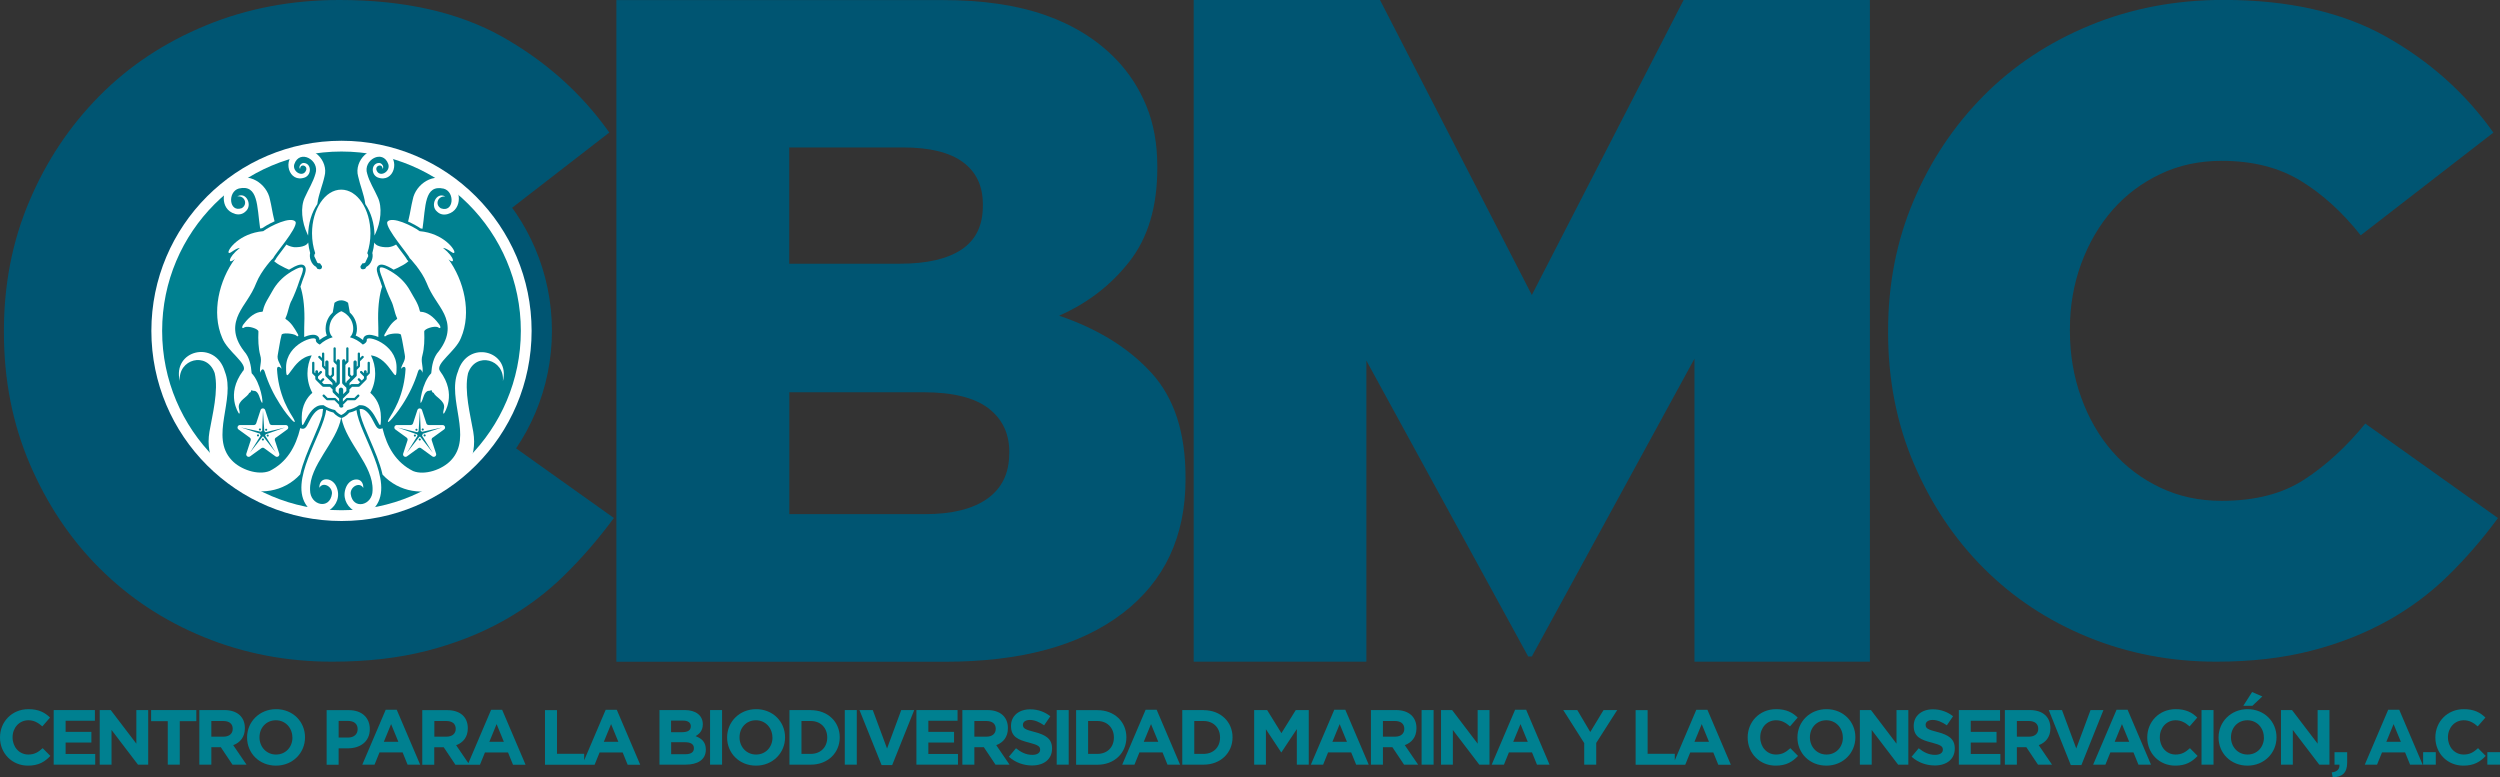 <?xml version="1.0" encoding="UTF-8"?>
<svg id="Layer_2" data-name="Layer 2" xmlns="http://www.w3.org/2000/svg" viewBox="0 0 306.38 95.26">
  <rect x="0" y="0" width="306.38" height="95.26" fill="#333333" stroke="none"/>
  <defs>
    <style>
      .cls-1 {
        fill: #005572;
      }

      .cls-2 {
        fill: #fff;
      }

      .cls-3 {
        fill: #008090;
      }
    </style>
  </defs>
  <g id="Layer_1-2" data-name="Layer 1">
    <g>
      <g>
        <path class="cls-1" d="M12.24,69.67c3.6,3.6,7.85,6.4,12.75,8.41,4.9,2,10.14,3.01,15.71,3.01,4.31,0,8.19-.45,11.64-1.34,3.45-.89,6.57-2.12,9.36-3.68,2.78-1.56,5.27-3.41,7.46-5.57,2.19-2.15,4.21-4.49,6.07-7.02l-16.26-11.58c-2.3,2.82-4.79,5.11-7.46,6.85-2.67,1.75-6.05,2.62-10.14,2.62-2.75,0-5.25-.54-7.52-1.62-2.27-1.08-4.22-2.54-5.85-4.4-1.63-1.86-2.92-4.07-3.84-6.63-.93-2.56-1.39-5.29-1.39-8.19v-.22c0-2.82.46-5.49,1.39-8.02.93-2.52,2.21-4.71,3.84-6.57,1.63-1.86,3.58-3.32,5.85-4.4,2.26-1.08,4.77-1.62,7.52-1.62,3.79,0,7.02.82,9.69,2.45,2.67,1.63,5.12,3.86,7.35,6.68l16.26-12.59c-3.42-4.83-7.8-8.74-13.14-11.75C56.18,1.5,49.53,0,41.59,0c-5.87,0-11.32,1.04-16.37,3.12-5.05,2.08-9.4,4.96-13.03,8.63-3.64,3.68-6.5,7.96-8.58,12.87C1.52,29.52.48,34.83.48,40.54v.22c0,5.79,1.06,11.16,3.17,16.1,2.12,4.94,4.97,9.21,8.58,12.81Z"/>
        <path class="cls-1" d="M137.55,75.18c5.16-3.94,7.74-9.42,7.74-16.45v-.23c0-5.48-1.39-9.75-4.18-12.8-2.78-3.05-6.55-5.39-11.31-7.01,3.49-1.54,6.37-3.76,8.63-6.66,2.26-2.9,3.4-6.7,3.4-11.41v-.23c0-2.78-.45-5.25-1.34-7.41-.89-2.16-2.12-4.05-3.68-5.68-2.3-2.39-5.2-4.21-8.69-5.44-3.49-1.23-7.69-1.85-12.59-1.85h-39.99v81.09h40.21c9.36,0,16.61-1.97,21.78-5.91ZM123.68,55.6c0,2.39-.89,4.23-2.66,5.5-1.78,1.27-4.33,1.91-7.65,1.91h-16.64v-14.94h16.42c3.62,0,6.28.66,7.99,1.97,1.7,1.31,2.55,3.09,2.55,5.33v.23ZM120.45,25.25c0,2.39-.87,4.17-2.61,5.33-1.74,1.16-4.27,1.74-7.59,1.74h-13.53v-14.25h13.97c3.25,0,5.69.6,7.32,1.8,1.63,1.2,2.44,2.92,2.44,5.15v.23Z"/>
        <polygon class="cls-1" points="167.45 44.19 187.28 80.45 187.73 80.45 207.66 43.96 207.66 81.09 229.16 81.09 229.16 0 206.33 0 187.73 36.15 169.12 0 146.29 0 146.29 81.09 167.45 81.09 167.45 44.19"/>
        <path class="cls-1" d="M292.6,76.08c2.78-1.56,5.27-3.41,7.46-5.57,2.19-2.15,4.21-4.49,6.07-7.02l-16.26-11.58c-2.3,2.82-4.79,5.11-7.46,6.85-2.67,1.75-6.05,2.62-10.14,2.62-2.75,0-5.25-.54-7.52-1.62-2.27-1.08-4.22-2.54-5.85-4.4-1.63-1.86-2.92-4.07-3.84-6.63-.93-2.56-1.39-5.29-1.39-8.19v-.22c0-2.82.46-5.49,1.39-8.02.93-2.52,2.21-4.71,3.84-6.57,1.63-1.86,3.58-3.32,5.85-4.4,2.26-1.08,4.77-1.62,7.52-1.62,3.79,0,7.02.82,9.69,2.45,2.67,1.63,5.12,3.86,7.35,6.68l16.26-12.59c-3.42-4.83-7.8-8.74-13.14-11.75-5.35-3.01-11.99-4.51-19.94-4.51-5.87,0-11.33,1.04-16.37,3.12-5.05,2.08-9.39,4.96-13.03,8.63-3.64,3.68-6.5,7.96-8.58,12.87-2.08,4.9-3.12,10.21-3.12,15.93v.22c0,5.79,1.06,11.16,3.17,16.1,2.12,4.94,4.97,9.21,8.58,12.81,3.6,3.6,7.85,6.4,12.75,8.41,4.9,2,10.14,3.01,15.71,3.01,4.31,0,8.19-.45,11.64-1.34,3.45-.89,6.57-2.12,9.36-3.68Z"/>
        <path class="cls-3" d="M3.48,92.47c-1.15,0-1.94-.95-1.94-2.1v-.02c0-1.15.81-2.08,1.94-2.08.67,0,1.19.29,1.71.75l.94-1.08c-.62-.61-1.38-1.03-2.64-1.03-2.05,0-3.49,1.56-3.49,3.46v.02c0,1.92,1.46,3.44,3.43,3.44,1.29,0,2.05-.46,2.74-1.19l-.94-.95c-.53.48-.99.78-1.76.78Z"/>
        <polygon class="cls-3" points="8.04 91 11.2 91 11.2 89.69 8.04 89.69 8.04 88.33 11.63 88.33 11.63 87.02 6.58 87.02 6.58 93.71 11.67 93.71 11.67 92.4 8.04 92.4 8.04 91"/>
        <polygon class="cls-3" points="16.71 91.14 13.57 87.02 12.22 87.02 12.22 93.71 13.67 93.71 13.67 89.46 16.91 93.71 18.16 93.71 18.16 87.02 16.71 87.02 16.71 91.14"/>
        <polygon class="cls-3" points="18.52 88.38 20.56 88.38 20.56 93.71 22.03 93.71 22.03 88.38 24.06 88.38 24.06 87.02 18.52 87.02 18.52 88.38"/>
        <path class="cls-3" d="M30.01,89.25v-.02c0-1.38-.95-2.21-2.52-2.21h-3.06v6.69h1.47v-2.14h1.16l1.43,2.14h1.72l-1.63-2.39c.85-.32,1.43-.99,1.43-2.07ZM28.52,89.33c0,.56-.41.95-1.13.95h-1.49v-1.92h1.46c.72,0,1.16.33,1.16.96v.02Z"/>
        <path class="cls-3" d="M33.84,86.91c-2.06,0-3.56,1.56-3.56,3.46v.02c0,1.9,1.48,3.44,3.54,3.44s3.56-1.56,3.56-3.46v-.02c0-1.9-1.48-3.44-3.54-3.44ZM35.84,90.39c0,1.15-.82,2.08-2.01,2.08s-2.03-.95-2.03-2.1v-.02c0-1.15.82-2.08,2.01-2.08s2.02.96,2.02,2.1v.02Z"/>
        <path class="cls-3" d="M45.32,89.36v-.02c0-1.37-.96-2.31-2.56-2.31h-2.73v6.69h1.47v-2.01h1.12c1.5,0,2.7-.8,2.7-2.35ZM43.83,89.38c0,.57-.43,1.01-1.17,1.01h-1.16v-2.04h1.14c.74,0,1.19.35,1.19,1.01v.02Z"/>
        <path class="cls-3" d="M47.27,86.98l-2.87,6.73h1.5l.61-1.5h2.83l.61,1.5h1.54l-2.87-6.73h-1.36ZM47.04,90.91l.89-2.17.89,2.17h-1.78Z"/>
        <path class="cls-3" d="M60.19,86.98l-2.79,6.55-1.5-2.2c.85-.32,1.43-.99,1.43-2.07v-.02c0-1.38-.95-2.21-2.52-2.21h-3.06v6.69h1.47v-2.14h1.16l1.43,2.14h3.01l.61-1.5h2.83l.61,1.5h1.54l-2.87-6.73h-1.36ZM55.85,89.33c0,.56-.41.95-1.13.95h-1.49v-1.92h1.46c.72,0,1.16.33,1.16.96v.02ZM59.97,90.91l.89-2.17.89,2.17h-1.78Z"/>
        <path class="cls-3" d="M74.23,86.98l-2.64,6.2v-.8h-3.33v-5.35h-1.47v6.69h6.08l.61-1.5h2.83l.61,1.5h1.54l-2.87-6.73h-1.36ZM74,90.91l.89-2.17.89,2.17h-1.78Z"/>
        <path class="cls-3" d="M85.25,90.21c.48-.27.88-.69.88-1.44v-.02c0-1.05-.84-1.73-2.21-1.73h-3.1v6.69h3.18c1.51,0,2.5-.61,2.5-1.83v-.02c0-.9-.48-1.35-1.25-1.64ZM82.25,88.31h1.45c.62,0,.96.25.96.69v.02c0,.5-.41.71-1.06.71h-1.36v-1.41ZM85.04,91.7c0,.5-.39.73-1.04.73h-1.75v-1.47h1.7c.75,0,1.09.28,1.09.73v.02Z"/>
        <rect class="cls-3" x="87.02" y="87.02" width="1.47" height="6.69"/>
        <path class="cls-3" d="M92.67,86.91c-2.06,0-3.56,1.56-3.56,3.46v.02c0,1.9,1.48,3.44,3.54,3.44s3.56-1.56,3.56-3.46v-.02c0-1.9-1.48-3.44-3.54-3.44ZM94.67,90.39c0,1.15-.82,2.08-2.01,2.08s-2.03-.95-2.03-2.1v-.02c0-1.15.82-2.08,2.01-2.08s2.02.96,2.02,2.1v.02Z"/>
        <path class="cls-3" d="M99.36,87.02h-2.61v6.69h2.61c2.1,0,3.55-1.46,3.55-3.34v-.02c0-1.88-1.45-3.32-3.55-3.32ZM101.38,90.39c0,1.18-.81,2-2.02,2h-1.14v-4.03h1.14c1.2,0,2.02.83,2.02,2.02v.02Z"/>
        <rect class="cls-3" x="103.53" y="87.02" width="1.47" height="6.69"/>
        <polygon class="cls-3" points="108.71 91.73 106.96 87.02 105.33 87.02 108.04 93.76 109.34 93.76 112.04 87.02 110.45 87.02 108.71 91.73"/>
        <polygon class="cls-3" points="113.77 91 116.92 91 116.92 89.69 113.77 89.69 113.77 88.33 117.35 88.33 117.35 87.02 112.31 87.02 112.31 93.71 117.4 93.71 117.4 92.4 113.77 92.4 113.77 91"/>
        <path class="cls-3" d="M123.52,89.25v-.02c0-1.38-.95-2.21-2.52-2.21h-3.06v6.69h1.47v-2.14h1.16l1.43,2.14h1.72l-1.63-2.39c.85-.32,1.43-.99,1.43-2.07ZM122.03,89.33c0,.56-.41.95-1.13.95h-1.49v-1.92h1.46c.72,0,1.16.33,1.16.96v.02Z"/>
        <path class="cls-3" d="M126.8,89.71c-1.16-.3-1.44-.44-1.44-.88v-.02c0-.32.3-.58.86-.58s1.15.25,1.74.66l.76-1.11c-.68-.54-1.51-.85-2.48-.85-1.37,0-2.34.8-2.34,2.02v.02c0,1.33.87,1.7,2.22,2.04,1.12.29,1.35.48,1.35.85v.02c0,.39-.36.63-.96.63-.76,0-1.39-.32-2-.81l-.87,1.04c.8.72,1.82,1.07,2.84,1.07,1.44,0,2.45-.75,2.45-2.07v-.02c0-1.17-.76-1.65-2.12-2.01Z"/>
        <rect class="cls-3" x="129.5" y="87.02" width="1.47" height="6.69"/>
        <path class="cls-3" d="M138.04,90.35c0-1.88-1.45-3.32-3.55-3.32h-2.61v6.69h2.61c2.1,0,3.55-1.46,3.55-3.34v-.02ZM136.51,90.39c0,1.18-.81,2-2.02,2h-1.14v-4.03h1.14c1.2,0,2.02.83,2.02,2.02v.02Z"/>
        <path class="cls-3" d="M140.4,86.98l-2.87,6.73h1.5l.61-1.5h2.83l.61,1.5h1.54l-2.87-6.73h-1.36ZM140.17,90.91l.89-2.17.89,2.17h-1.78Z"/>
        <path class="cls-3" d="M147.5,87.02h-2.61v6.69h2.61c2.1,0,3.55-1.46,3.55-3.34v-.02c0-1.88-1.45-3.32-3.55-3.32ZM149.52,90.39c0,1.18-.81,2-2.02,2h-1.14v-4.03h1.14c1.2,0,2.02.83,2.02,2.02v.02Z"/>
        <polygon class="cls-3" points="157.04 89.85 155.29 87.02 153.7 87.02 153.7 93.71 155.14 93.71 155.14 89.37 157.01 92.2 157.04 92.2 158.93 89.35 158.93 93.71 160.39 93.71 160.39 87.02 158.8 87.02 157.04 89.85"/>
        <path class="cls-3" d="M163.52,86.98l-2.87,6.73h1.5l.61-1.5h2.83l.61,1.5h1.54l-2.87-6.73h-1.36ZM163.29,90.91l.89-2.17.89,2.17h-1.78Z"/>
        <path class="cls-3" d="M173.59,89.25v-.02c0-1.38-.95-2.21-2.52-2.21h-3.06v6.69h1.47v-2.14h1.16l1.43,2.14h1.72l-1.63-2.39c.85-.32,1.43-.99,1.43-2.07ZM172.1,89.33c0,.56-.41.95-1.13.95h-1.49v-1.92h1.46c.72,0,1.16.33,1.16.96v.02Z"/>
        <rect class="cls-3" x="174.22" y="87.02" width="1.47" height="6.69"/>
        <polygon class="cls-3" points="181.09 91.14 177.96 87.02 176.6 87.02 176.6 93.71 178.05 93.71 178.05 89.46 181.29 93.71 182.54 93.71 182.54 87.02 181.09 87.02 181.09 91.14"/>
        <path class="cls-3" d="M185.68,86.98l-2.87,6.73h1.5l.61-1.5h2.83l.61,1.5h1.54l-2.87-6.73h-1.36ZM185.45,90.91l.89-2.17.89,2.17h-1.78Z"/>
        <polygon class="cls-3" points="194.89 89.71 193.3 87.02 191.58 87.02 194.15 91.07 194.15 93.71 195.62 93.71 195.62 91.05 198.19 87.02 196.52 87.02 194.89 89.71"/>
        <path class="cls-3" d="M207.89,86.98l-2.64,6.2v-.8h-3.33v-5.35h-1.47v6.69h6.08l.61-1.5h2.83l.61,1.5h1.54l-2.87-6.73h-1.36ZM207.66,90.91l.89-2.17.89,2.17h-1.78Z"/>
        <path class="cls-3" d="M217.66,92.47c-1.15,0-1.94-.95-1.94-2.1v-.02c0-1.15.81-2.08,1.94-2.08.67,0,1.19.29,1.71.75l.94-1.08c-.62-.61-1.38-1.03-2.64-1.03-2.05,0-3.49,1.56-3.49,3.46v.02c0,1.92,1.46,3.44,3.43,3.44,1.29,0,2.05-.46,2.74-1.19l-.94-.95c-.53.48-.99.78-1.76.78Z"/>
        <path class="cls-3" d="M223.84,86.91c-2.06,0-3.56,1.56-3.56,3.46v.02c0,1.9,1.48,3.44,3.54,3.44s3.56-1.56,3.56-3.46v-.02c0-1.9-1.48-3.44-3.54-3.44ZM225.85,90.39c0,1.15-.82,2.08-2.01,2.08s-2.03-.95-2.03-2.1v-.02c0-1.15.82-2.08,2.01-2.08s2.02.96,2.02,2.1v.02Z"/>
        <polygon class="cls-3" points="232.42 91.14 229.29 87.02 227.93 87.02 227.93 93.71 229.38 93.71 229.38 89.46 232.62 93.71 233.87 93.71 233.87 87.02 232.42 87.02 232.42 91.14"/>
        <path class="cls-3" d="M237.43,89.71c-1.16-.3-1.44-.44-1.44-.88v-.02c0-.32.3-.58.86-.58s1.15.25,1.74.66l.76-1.11c-.68-.54-1.51-.85-2.48-.85-1.37,0-2.34.8-2.34,2.02v.02c0,1.33.87,1.7,2.22,2.04,1.12.29,1.35.48,1.35.85v.02c0,.39-.36.63-.96.63-.76,0-1.39-.32-2-.81l-.87,1.04c.8.72,1.82,1.07,2.84,1.07,1.44,0,2.45-.75,2.45-2.07v-.02c0-1.17-.76-1.65-2.12-2.01Z"/>
        <polygon class="cls-3" points="241.52 91 244.68 91 244.68 89.69 241.52 89.69 241.52 88.33 245.11 88.33 245.11 87.02 240.06 87.02 240.06 93.71 245.15 93.71 245.15 92.4 241.52 92.4 241.52 91"/>
        <path class="cls-3" d="M251.28,89.25v-.02c0-1.38-.95-2.21-2.52-2.21h-3.06v6.69h1.47v-2.14h1.16l1.43,2.14h1.72l-1.63-2.39c.85-.32,1.43-.99,1.43-2.07ZM249.79,89.33c0,.56-.41.95-1.13.95h-1.49v-1.92h1.46c.72,0,1.16.33,1.16.96v.02Z"/>
        <polygon class="cls-3" points="256.2 87.02 254.45 91.73 252.7 87.02 251.08 87.02 253.78 93.76 255.08 93.76 257.78 87.02 256.2 87.02"/>
        <path class="cls-3" d="M259.39,86.98l-2.87,6.73h1.5l.61-1.5h2.83l.61,1.5h1.54l-2.87-6.73h-1.36ZM259.16,90.91l.89-2.17.89,2.17h-1.78Z"/>
        <path class="cls-3" d="M266.63,92.47c-1.15,0-1.94-.95-1.94-2.1v-.02c0-1.15.81-2.08,1.94-2.08.67,0,1.19.29,1.71.75l.94-1.08c-.62-.61-1.38-1.03-2.64-1.03-2.05,0-3.49,1.56-3.49,3.46v.02c0,1.92,1.46,3.44,3.43,3.44,1.29,0,2.05-.46,2.74-1.19l-.94-.95c-.53.48-.99.78-1.76.78Z"/>
        <rect class="cls-3" x="269.8" y="87.02" width="1.47" height="6.69"/>
        <path class="cls-3" d="M275.45,86.91c-2.06,0-3.56,1.56-3.56,3.46v.02c0,1.9,1.48,3.44,3.54,3.44s3.56-1.56,3.56-3.46v-.02c0-1.9-1.48-3.44-3.54-3.44ZM277.45,90.39c0,1.15-.82,2.08-2.01,2.08s-2.03-.95-2.03-2.1v-.02c0-1.15.82-2.08,2.01-2.08s2.02.96,2.02,2.1v.02Z"/>
        <polygon class="cls-3" points="276.03 86.5 277.25 85.35 276 84.81 274.92 86.5 276.03 86.5"/>
        <polygon class="cls-3" points="284.03 91.14 280.89 87.02 279.54 87.02 279.54 93.71 280.99 93.71 280.99 89.46 284.23 93.71 285.48 93.71 285.48 87.02 284.03 87.02 284.03 91.14"/>
        <path class="cls-3" d="M286.11,93.71h.59c.05.54-.28.88-.94.95l.12.6c1.14-.02,1.77-.53,1.77-1.79v-1.29h-1.55v1.53Z"/>
        <path class="cls-3" d="M292.68,86.98l-2.87,6.73h1.5l.61-1.5h2.83l.61,1.5h1.54l-2.87-6.73h-1.36ZM292.45,90.91l.89-2.17.89,2.17h-1.78Z"/>
        <rect class="cls-3" x="296.96" y="92.18" width="1.55" height="1.53"/>
        <path class="cls-3" d="M301.94,92.47c-1.15,0-1.94-.95-1.94-2.1v-.02c0-1.15.81-2.08,1.94-2.08.67,0,1.19.29,1.71.75l.94-1.08c-.62-.61-1.38-1.03-2.64-1.03-2.05,0-3.49,1.56-3.49,3.46v.02c0,1.92,1.46,3.44,3.43,3.44,1.29,0,2.05-.46,2.74-1.19l-.94-.95c-.53.48-.99.78-1.76.78Z"/>
        <rect class="cls-3" x="304.83" y="92.18" width="1.55" height="1.53"/>
      </g>
      <g>
        <circle class="cls-1" cx="41.85" cy="40.55" r="25.79"/>
        <circle class="cls-2" cx="41.85" cy="40.55" r="23.3"/>
        <circle class="cls-3" cx="41.85" cy="40.55" r="21.98"/>
        <g>
          <path class="cls-2" d="M42.6,50.25c.51-.1.98-.31,1.4-.59.05,0,.1,0,.15,0,2.01-.1,2.55,4.36,2.53,1.45,0-1.43-.65-2.42-1.3-2.97.38-.69.6-1.51.6-2.38,0-.8-.19-1.55-.52-2.21,2.48.31,3.16,4.2,3.14,1.44-.03-2.91-3.72-3.98-3.65-3.35.03.27-.2.46-.48.59-.46-.42-.99-.73-1.58-.9.25-.26.47-.68.38-1.36-.2-1.39-1.44-1.83-1.44-1.83,0,0-1.24.44-1.44,1.83-.1.68.12,1.11.38,1.36-.59.17-1.13.48-1.58.9-.27-.13-.51-.32-.48-.59.07-.64-3.63.44-3.65,3.35-.02,2.77.65-1.13,3.14-1.44-.33.66-.52,1.41-.52,2.21,0,.87.22,1.69.6,2.38-.65.56-1.29,1.54-1.3,2.97-.02,2.91.52-1.55,2.53-1.45.05,0,.1,0,.15,0,.42.29.9.49,1.4.59.32.45.76.61.76.61,0,0,.45-.16.76-.61ZM42.1,49.69c0,.15-.12.27-.27.27s-.27-.12-.27-.27v-.07l-.57-.57h-.9s-.07-.01-.1-.04l-.42-.42c-.06-.06-.06-.15,0-.2.06-.06.15-.06.2,0l.38.38h.9s.07.01.1.04l.41.41v-.36l-.74-.74s-.06-.09-.06-.14v-.25l-.33-.33h-.81s-.09-.02-.12-.05l-.81-.81s-.05-.08-.05-.12v-.28l-.35-.35s-.04-.06-.04-.1v-1.22c0-.08.06-.14.14-.14s.14.06.14.14v1.16l.11.11v-.2c0-.1.08-.17.17-.17s.17.08.17.17v.2l.24-.24c.06-.06.15-.06.2,0,.06.06.06.15,0,.2l-.45.45v.21l.28.28.25-.25c.06-.06.15-.06.2,0,.06.06.06.15,0,.2l-.25.25.23.23h.81s.09.02.12.05l.13.13v-.31l-.82-.82s-.06-.09-.06-.14v-.65l-.36-.36s-.04-.06-.04-.1v-.6l-.42-.42c-.06-.06-.06-.15,0-.2.06-.06.15-.06.2,0l.22.22v-.53c0-.08.06-.14.14-.14s.14.06.14.14v.88h0v.6l.12.12v-.57c0-.11.09-.2.2-.2s.2.09.2.2v1.54l.19.19.21-.21v-.75c0-.08.06-.14.14-.14s.14.06.14.14v.81s-.01.07-.04.1l-.25.25.43.43s.06.09.06.14v.08l.11-.11v-2.12l-.34-.34s-.04-.06-.04-.1v-1.58c0-.08.06-.14.14-.14s.14.06.14.14v1.52l.1.1v-.1c0-.11.09-.2.2-.2s.2.09.2.2v2.7c0,.05-.02.11-.06.14l-.46.46v.39l.39.39v-.53c0-.15.12-.27.27-.27s.27.12.27.27v.53l.39-.39v-.39l-.46-.46s-.06-.09-.06-.14v-2.7c0-.11.09-.2.2-.2s.2.09.2.2v.1l.1-.1v-1.52c0-.08.06-.14.14-.14s.14.06.14.14v1.58s-.01.07-.04.1l-.34.34v2.12l.11.11v-.08c0-.05.02-.11.06-.14l.43-.43-.25-.25s-.04-.06-.04-.1v-.81c0-.08.06-.14.14-.14s.14.06.14.14v.75l.21.21.19-.19v-1.54c0-.11.09-.2.2-.2s.2.09.2.2v.57l.12-.12v-.6h0v-.88c0-.08.06-.14.14-.14s.14.06.14.14v.53l.22-.22c.06-.06.15-.06.2,0,.06.06.06.15,0,.2l-.42.42v.6s-.01.07-.04.1l-.36.36v.65c0,.05-.02.11-.06.14l-.82.82v.31l.13-.13s.08-.05.12-.05h.81l.23-.23-.25-.25c-.06-.06-.06-.15,0-.2.06-.06.15-.06.2,0l.25.25.28-.28v-.21l-.45-.45c-.06-.06-.06-.15,0-.2.06-.06.15-.06.2,0l.24.24v-.2c0-.1.08-.17.17-.17s.17.08.17.17v.2l.11-.11v-1.16c0-.08.06-.14.14-.14s.14.06.14.14v1.22s-.01.07-.04.1l-.35.35v.28s-.02.09-.05.12l-.81.81s-.08.05-.12.05h-.81l-.33.33v.25c0,.05-.02.11-.06.14l-.74.74v.36l.41-.41s.06-.04.1-.04h.9l.38-.38c.06-.06.15-.06.2,0s.06.15,0,.2l-.42.42s-.06.04-.1.04h-.9l-.57.57v.07Z"/>
          <path class="cls-2" d="M53.04,53.63l1.38-1c.24-.17.11-.54-.18-.54h-1.7c-.13,0-.25-.08-.29-.21l-.53-1.62c-.09-.28-.48-.28-.57,0l-.53,1.62c-.04.12-.16.21-.29.21h-1.7c-.29,0-.41.37-.18.54l1.38,1c.11.08.15.21.11.34l-.53,1.62c-.09.28.23.51.46.34l1.38-1c.11-.08.25-.08.35,0l1.38,1c.24.17.55-.06.46-.34l-.53-1.62c-.04-.12,0-.26.11-.34ZM51.68,52.6c.02-.07.09-.11.16-.09.07.02.11.09.09.16s-.09.11-.16.09c-.07-.02-.11-.09-.09-.16ZM50.93,52.6c.04-.06.12-.08.18-.04.06.04.08.12.04.18s-.12.08-.18.04c-.06-.04-.08-.12-.04-.18ZM51.44,53.99c-.07,0-.13-.06-.13-.13s.06-.13.13-.13.13.06.13.13-.06.13-.13.13ZM51.8,53.16c0,.09-.03.16-.08.23h0s1.32,2.1,1.32,2.1l-1.54-1.97s-.03,0-.05,0-.03,0-.05,0l-1.54,1.97,1.32-2.1h0s-.06-.1-.07-.16l-2.36-.83,2.41.58h0c.03-.05.08-.1.14-.13l.16-2.5.1,2.47h0c.06.02.12.05.16.1l2.45-.53-2.35.77ZM52.17,53.36c0,.07-.06.13-.13.13s-.13-.06-.13-.13.06-.13.13-.13.13.06.13.13ZM50.77,53.28c.06-.05.14-.04.18.02s.04.14-.02.18c-.06.05-.14.04-.18-.02-.05-.06-.04-.14.02-.18Z"/>
          <path class="cls-2" d="M33.82,53.63l1.38-1c.24-.17.11-.54-.18-.54h-1.7c-.13,0-.25-.08-.29-.21l-.53-1.62c-.09-.28-.48-.28-.57,0l-.53,1.62c-.04.12-.16.21-.29.21h-1.7c-.29,0-.41.37-.18.54l1.38,1c.11.08.15.21.11.34l-.53,1.62c-.09.28.23.51.46.34l1.38-1c.11-.08.25-.08.35,0l1.38,1c.24.17.55-.06.46-.34l-.53-1.62c-.04-.12,0-.26.11-.34ZM32.55,52.56c.06-.04.14-.02.18.04s.02.14-.04.18c-.06.04-.14.02-.18-.04s-.02-.14.04-.18ZM31.82,52.51c.07-.02.14.02.16.09.02.07-.02.14-.09.16-.07.02-.14-.02-.16-.09-.02-.07.02-.14.09-.16ZM32.22,53.99c-.07,0-.13-.06-.13-.13s.06-.13.13-.13.13.06.13.13-.06.13-.13.13ZM32.56,53.22c-.01.06-.04.11-.07.16h0s1.32,2.1,1.32,2.1l-1.54-1.97s-.03,0-.05,0-.03,0-.05,0l-1.54,1.97,1.32-2.1h0c-.05-.06-.08-.14-.08-.23l-2.35-.77,2.45.53s.1-.08.16-.1h0s.1-2.47.1-2.47l.16,2.5c.06.03.11.07.14.13h0s2.41-.58,2.41-.58l-2.36.83ZM32.91,53.46c-.05.06-.13.06-.18.02s-.06-.13-.02-.18.13-.06.18-.02.06.13.02.18ZM31.49,53.36c0-.07.06-.13.13-.13s.13.06.13.13-.06.13-.13.13-.13-.06-.13-.13Z"/>
          <path class="cls-2" d="M44.76,24.95s0,.04.01.06c.69,1.01,1.11,2.36,1.13,3.86.03-.07.06-.13.09-.2h0c.68-1.41.89-3.3.3-4.5-.42-.96-1.02-1.86-1.29-2.88-.56-1.67,1.93-3.07,2.59-1.17.3.95-1.13,1.72-1.46.7-.14-.58.76-.8.75-.12.24-.26-.08-.71-.4-.73-.97,0-1.07,1.38-.21,1.77,2.02.78,2.87-2.26,1.04-3.12-1.88-1.08-3.96,1.08-3.42,2.99.24,1.12.72,2.2.87,3.34Z"/>
          <path class="cls-2" d="M56.11,45.56c-1.35,3.39,1.88,7.97-.84,10.85-1.05,1.13-3.22,1.89-4.64,1.32-2.1-1.05-3.2-2.95-3.76-5.26-.05.03-.1.06-.17.07-.05.01-.09.02-.14.02-.32,0-.49-.33-.7-.73-.33-.65-.89-1.75-1.69-1.71,0,0-.02,0-.03,0-.02.01-.05.03-.07.04.03.24.07.48.1.72.22.84.67,1.86,1.13,2.93.61,1.42,1.26,2.92,1.58,4.35,4.09,4.43,12.24,1.37,11.12-5.24-.35-2.04-1.14-5.01-.64-7.18.95-2.72,4.52-1.7,4.27.98.97-3.78-4.37-5.14-5.52-1.15Z"/>
          <path class="cls-2" d="M39.49,50.87c.04-.24.07-.48.1-.72-.02-.01-.05-.03-.07-.04,0,0-.02,0-.03,0-.8-.04-1.36,1.06-1.69,1.71-.23.46-.42.82-.83.71-.07-.02-.12-.04-.17-.07-.56,2.32-1.66,4.21-3.76,5.26-1.42.57-3.59-.18-4.64-1.32-2.73-2.88.5-7.45-.84-10.85-1.16-3.99-6.49-2.63-5.52,1.15-.25-2.68,3.32-3.69,4.27-.98.5,2.17-.29,5.14-.64,7.18-1.12,6.61,7.03,9.67,11.12,5.24.32-1.43.97-2.94,1.58-4.35.46-1.06.9-2.09,1.13-2.93Z"/>
          <path class="cls-2" d="M37.39,21.74c.86-.39.76-1.77-.21-1.77-.32.02-.64.48-.4.73,0-.68.89-.46.75.12-.33,1.02-1.76.25-1.46-.7.65-1.9,3.15-.49,2.59,1.17-.28,1.02-.87,1.92-1.29,2.88-.59,1.2-.38,3.09.3,4.5h0c.04.07.07.14.09.2.02-1.5.44-2.85,1.13-3.86,0-.02,0-.04.01-.06.14-1.15.63-2.22.87-3.34.54-1.91-1.54-4.07-3.42-2.99-1.82.86-.98,3.89,1.04,3.12Z"/>
          <path class="cls-2" d="M28.78,26.21c.49.14.95.06,1.32-.3.89-.73.08-2.48-1.02-1.84.92-.12,1.33.98.55,1.44-1.58.58-1.77-2.02-.35-2.41,2.39-.54,2.2,2.17,2.6,4.9.08-.01.15-.02.23-.03.26-.18.86-.54,1.54-.85-.02-.09-.05-.19-.07-.28-.2-.79-.3-1.61-.5-2.4-.36-1.93-2.67-3.47-4.45-2.26-1.54.82-1.73,3.49.15,4.02Z"/>
          <path class="cls-2" d="M51.78,28.02c.4-2.73.2-5.44,2.6-4.9,1.42.39,1.24,2.99-.35,2.41-.78-.46-.37-1.56.55-1.44-1.1-.64-1.91,1.11-1.02,1.84.37.36.83.44,1.32.3,1.87-.53,1.69-3.2.15-4.02-1.79-1.21-4.1.33-4.45,2.26-.2.79-.3,1.61-.5,2.4-.02.09-.05.19-.07.28.62.28,1.19.6,1.55.85.08,0,.16.02.23.03Z"/>
          <path class="cls-2" d="M50.05,32.01s-.07-.07-.08-.09c-.06-.04-.1-.1-.13-.17-.05-.12-.42-.61-.75-1.04-.19-.26-.38-.5-.55-.74-.28.17-.59.28-.92.32,0,0-1.4.12-1.75-.57-.04.45-.12.88-.24,1.29.07.25.05.56-.06.87-.14.4-.4.7-.67.82-.05.08-.1.16-.15.24-.65.25-.57-.32-.57-.32,0,0,0,0,0,0,.09-.11.17-.24.25-.36.1.03.22,0,.32-.06l.38-.81c0-.15-.05-.28-.12-.36.25-.73.39-1.56.39-2.44,0-2.95-1.6-5.35-3.58-5.35s-3.58,2.4-3.58,5.35c0,.88.14,1.7.39,2.44-.07.08-.12.21-.12.36l.38.81c.11.07.22.1.32.06.08.13.16.25.25.36h0s.08.57-.57.32c-.05-.08-.1-.16-.15-.24-.27-.12-.53-.42-.67-.82-.11-.31-.12-.63-.06-.87-.11-.41-.19-.84-.24-1.29-.35.68-1.75.57-1.75.57-.33-.05-.65-.15-.92-.32-.17.23-.36.48-.55.74-.33.43-.7.92-.75,1.04-.03.07-.07.13-.13.18-.02.02-.04.04-.07.08.27.24.58.44.93.61.26.15.53.28.8.39h0s.03.01.09.04c.19-.12.44-.26.68-.38.42-.2.94-.39,1.23-.08.28.32.11.85-.2,1.64-.06.15-.12.31-.14.38,0,0,0,.02,0,.03-.06.17-.11.33-.17.49.29.89.5,2.14.49,3.91h0c-.03.73-.03,1.48-.03,2.26.45-.19,1.19-.43,1.61-.14.17.12.27.31.26.51.28-.22.59-.4.91-.55-.13-.3-.2-.7-.13-1.2.11-.76.48-1.28.85-1.63.06-.4.13-.8.21-1.18.89-.69,1.67,0,1.67,0,.08.38.14.78.21,1.18.37.34.74.87.85,1.63.07.5,0,.89-.13,1.2.32.14.62.33.91.55,0-.21.09-.4.26-.51.42-.28,1.16-.05,1.61.14,0-.77,0-1.53-.03-2.26h0c-.01-1.76.2-3.02.49-3.91-.06-.16-.11-.32-.17-.49,0,0,0-.02,0-.03-.02-.07-.08-.23-.14-.38-.3-.78-.48-1.32-.2-1.63.3-.32.82-.13,1.24.07.25.12.49.26.68.38.06-.03.09-.04.09-.04h0c.27-.11.54-.24.8-.39.36-.17.66-.37.93-.61Z"/>
          <path class="cls-2" d="M54.9,31.72c.87.81.93-.12-.61-1.34.34.05.53.17,1,.48.12.08.32.23.39.09,0,0,0,0,0,0,.15-.31-1.32-2.36-4.25-2.62-.88-.65-3.4-1.88-3.96-1.15,0,.02-.02.03-.02.05-.15.83,2.59,3.94,2.75,4.4.01-.02,1.47,1.53,2.08,3.04.63,1.62,1.55,2.57,2.15,3.8.56,1.2.79,2.68-.65,4.57-.69.76-.85,1.77-.93,2.7-1.14,1.15-1.48,3.85-1.26,3.62,0,0,0,0,0,0,.3-.45.3-1.11.75-1.41.18-.1.36,0,.53-.16.05.17.14.38.29.35.13.5,1.4.94,1.26,1.84-.03.25-.21.72-.02.71,0,0,.02-.03.02-.03,0,0,1.64-2.32-.5-5.19-.65-.88,1.93-2.4,2.57-4.05,1.34-3.11.37-7.07-1.56-9.69Z"/>
          <path class="cls-2" d="M29.77,45.47c-2.14,2.87-.5,5.19-.5,5.19,0,0,.02.03.02.03.19,0,.01-.46-.02-.71-.14-.9,1.13-1.34,1.26-1.84.15.03.24-.18.29-.35.16.17.35.06.53.16.45.3.45.96.75,1.41,0,0,0,0,0,0,.22.23-.13-2.47-1.26-3.62-.08-.93-.24-1.93-.93-2.7-1.45-1.88-1.22-3.37-.65-4.57.59-1.23,1.52-2.18,2.15-3.8.6-1.51,2.06-3.07,2.08-3.04.16-.46,2.9-3.56,2.75-4.4,0-.02-.01-.03-.02-.05-.56-.73-3.09.5-3.96,1.15-2.94.26-4.4,2.31-4.25,2.62,0,0,0,0,0,0,.07.14.27-.01.39-.09.47-.31.66-.43,1-.48-1.55,1.22-1.48,2.15-.61,1.34-1.93,2.62-2.9,6.58-1.56,9.69.63,1.66,3.22,3.18,2.57,4.05Z"/>
          <path class="cls-2" d="M47.81,51.09c-.46.74-.32.86.26.18.59-.68,1.09-1.43,1.26-1.7.81-1.25,1.46-2.6,1.9-4.04.17-.5.45-.2.54.15.14-.82-.25-1.33,0-2.15.24-.91.26-1.91.22-2.9-.01-.33,1.22-.73,1.68-.53.39.3.39-.08.08-.44-.65-.87-1.4-1.42-2.18-1.45-.09,0-.12-.04-.15-.2-.19-.87-.74-1.59-1.15-2.36-.5-.91-1.2-1.63-2-2.16-.31-.22-1.45-.92-1.69-.67-.21.24.34,1.36.42,1.69.27.82.57,1.59.94,2.36.33.66.39,1.4.69,2.05.07.12.05.16-.02.21-.64.42-1.03,1.06-1.41,1.74-.2.28-.11.5.19.23.4-.24,1.68-.34,1.75-.06.2.78.3,1.6.46,2.4.17.74-.33,1.1-.46,1.76.2-.24.56-.41.56.06-.08,1.35-.37,2.72-.93,4.03-.13.29-.49,1.08-.97,1.81Z"/>
          <path class="cls-2" d="M35.72,36.87c.37-.77.67-1.54.94-2.36.08-.33.63-1.45.42-1.69-.24-.25-1.38.45-1.69.67-.8.53-1.5,1.25-2,2.16-.41.77-.97,1.5-1.15,2.36-.03.17-.06.2-.15.2-.77.03-1.52.58-2.18,1.45-.32.35-.31.74.08.44.47-.19,1.7.2,1.68.53-.04.99-.02,1.99.22,2.9.26.81-.14,1.33,0,2.15.09-.36.37-.65.54-.15.44,1.43,1.09,2.79,1.9,4.04.17.28.67,1.03,1.26,1.7.58.68.72.56.26-.18-.48-.74-.84-1.52-.97-1.81-.56-1.32-.86-2.69-.93-4.03,0-.47.36-.3.56-.06-.13-.66-.63-1.02-.46-1.76.16-.8.25-1.61.46-2.4.07-.28,1.36-.18,1.75.06.3.27.39.05.19-.23-.38-.67-.77-1.32-1.41-1.74-.07-.05-.09-.09-.02-.21.3-.64.36-1.39.69-2.05Z"/>
          <path class="cls-2" d="M41.71,51.19c-.05-.02-.49-.19-.85-.63-.31-.07-.6-.18-.89-.32-.34,2.95-4.73,8.75-2.31,11.84,1.46,1.98,4.63-.04,3.56-2.46-.27-.6-.83-.95-1.39-.87-.77.15-.69,1.03-.69,1.03.45-.81,1.63-.14,1.54.74-.26,1.99-2.68,1.42-2.68-.45-.12-3.07,3.24-5.81,3.81-8.87-.03,0-.07,0-.1-.02Z"/>
          <path class="cls-2" d="M42.8,50.57c-.36.44-.8.61-.85.63-.03.01-.07.02-.1.02.57,3.06,3.93,5.8,3.81,8.87,0,1.87-2.42,2.44-2.68.45-.09-.88,1.09-1.55,1.54-.74,0,0,.08-.89-.69-1.03-.56-.08-1.11.27-1.39.87-1.07,2.41,2.09,4.44,3.56,2.46,2.42-3.1-1.97-8.89-2.31-11.84-.28.14-.58.25-.89.32Z"/>
        </g>
      </g>
    </g>
  </g>
</svg>